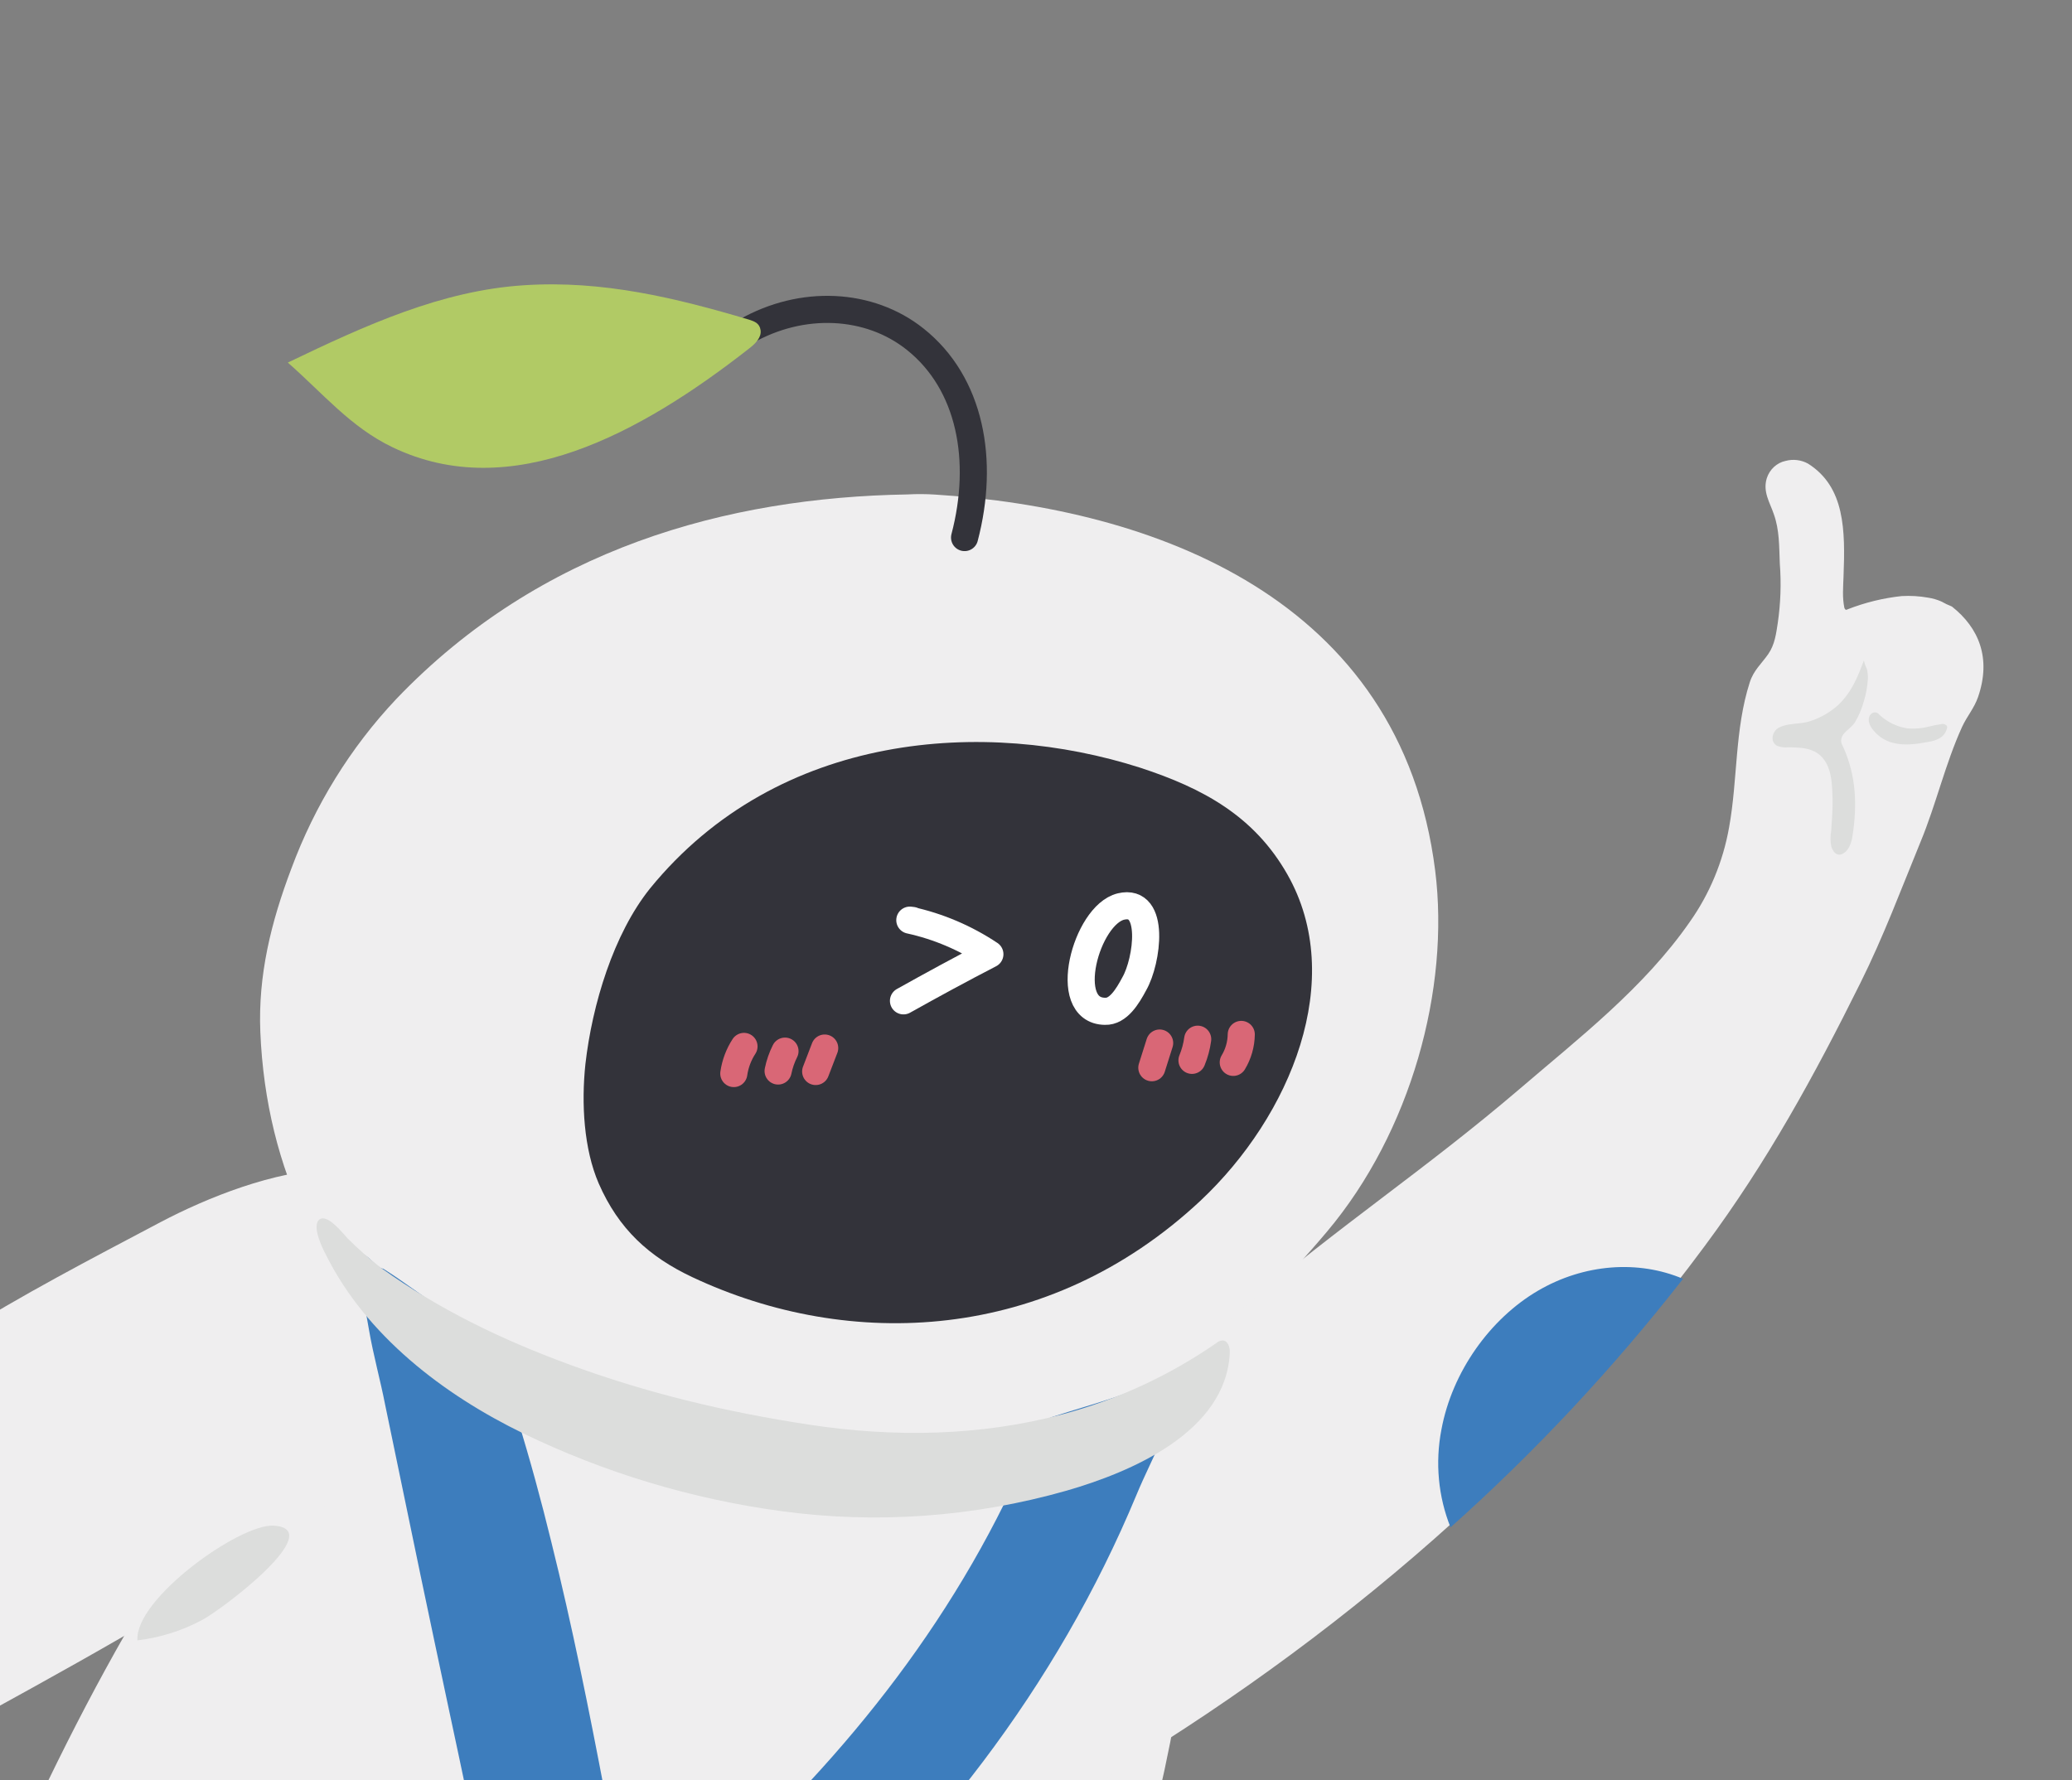 <svg width="384" height="330" viewBox="0 0 384 330" fill="none" xmlns="http://www.w3.org/2000/svg">
<rect x="0" y="0" width="384" height="330" fill="#808080" stroke="none"/>
<g clip-path="url(#clip0_9084_13576)">
<path d="M201.997 217.044C187.448 212.271 170.728 209.159 155.82 207.064C125.075 202.662 97.716 214.994 72.534 238.266C69.211 241.289 66.117 244.449 63.223 247.525C35.394 277.43 15.932 313.175 -0.673 350.903C-9.081 370.045 -16.757 388.162 -25.429 406.872C-27.902 412.211 -29.867 416.313 -29.973 422.023C-30.125 427.142 -28.687 431.746 -27.057 436.254C-25.634 440.421 -23.863 444.444 -21.767 448.276C-19.432 452.691 -17.314 457.47 -14.053 461.293C-10.428 465.802 -6.421 469.956 -2.082 473.705C6.866 481.124 16.11 487.778 26.923 492.308C39.13 497.396 52.426 500.108 66.121 498.221C80.089 496.274 93.039 491.587 106.61 486.366C110.217 484.986 113.917 482.707 117.661 481.947C121.682 481.119 125.37 481.063 129.375 479.117C133.379 477.171 136.917 474.281 140.41 470.872C147.367 464.152 153.694 458.465 159.768 450.427C193.259 406.394 214.746 352.658 220.862 296.99C223.572 272.635 227.558 237.139 209.028 220.813C207.005 218.989 204.597 217.698 201.997 217.044Z" fill="#EFEEEF"/>
<path d="M73.433 129.574C100.162 101.595 134.881 92.197 168.156 91.647C169.877 91.553 171.6 91.562 173.318 91.674C213.765 94.221 259.616 110.794 265.979 161.362C268.738 183.324 261.478 209.818 245.942 228.278C230.406 246.738 211.325 262.859 190.184 271.796C149.533 288.946 108.652 279.007 77.88 253.178C59.982 238.162 49.333 217.153 48.244 191.256C47.823 180.711 50.226 170.969 53.974 161.056C58.328 149.282 64.955 138.56 73.433 129.574Z" fill="#EFEEEF"/>
<path d="M120.467 164.683C144.285 135.463 182.724 133.138 211.325 142.304C222.986 146.117 232.441 151.274 238.581 162.068C249.631 181.492 239.262 206.804 222.463 222.576C194.23 248.95 157.437 250.444 128.279 236.713C120.286 232.938 114.663 227.838 110.953 219.346C108.206 212.986 107.714 204.58 108.494 197.229C109.747 186.219 113.699 173.122 120.467 164.683Z" fill="#33333A"/>
<path d="M281.785 201.708C263.898 216.998 248.498 226.952 230.05 242.769C217.742 253.384 197.103 266.226 188.056 282.882C180.123 297.456 186.69 314.47 189.577 328.022C190.357 331.543 191.48 333.8 194.419 334.453C196.194 334.765 197.909 333.658 199.603 332.653C242.755 307.699 284.415 273.619 315.967 230.912C327.511 215.362 336.252 199.381 344.8 182.163C349.063 173.602 352.297 164.915 355.919 156.075C358.822 149.081 360.496 141.609 363.632 134.726C364.562 132.72 365.822 131.357 366.577 129.234C369.094 121.976 366.72 116.35 361.742 112.424C361.06 112.152 360.396 111.835 359.752 111.475C358.984 111.141 358.178 110.908 357.352 110.782C355.724 110.489 354.068 110.391 352.415 110.488C349.015 110.854 345.669 111.672 342.455 112.924C342.267 113 342.163 113.092 342.012 112.978C341.862 112.864 341.877 112.763 341.809 112.652C341.42 110.709 341.584 108.997 341.657 106.884C341.991 98.256 341.926 90.262 335.09 85.942C333.808 85.233 332.316 85.053 330.902 85.436C330.108 85.604 329.369 85.99 328.759 86.555C328.149 87.12 327.692 87.843 327.432 88.651C326.661 91.181 328.021 93.157 328.723 95.26C329.795 98.213 329.716 101.223 329.849 104.464C330.132 108.143 330.003 111.849 329.466 115.507C329.174 117.387 328.933 119.474 327.701 121.245C326.469 123.016 324.992 124.233 324.281 126.477C321.47 135.211 322.063 144.455 320.453 153.333C319.334 159.687 316.834 165.701 313.147 170.902C304.624 183.18 292.386 192.598 281.785 201.708Z" fill="#EFEEEF"/>
<path d="M-26.893 330.984C-35.471 335.783 -45.258 340.52 -53.553 337.428C-63.71 333.599 -67.246 319.008 -63.885 306.657C-60.523 294.305 -51.914 284.079 -43.114 275.191C-20.672 252.766 3.511 240.397 29.733 226.54C47.146 217.379 79.103 206.751 83.444 234.695C87.291 259.472 64.6 277.444 47.03 288.695C25.745 302.32 3.312 314.295 -18.721 326.419C-21.464 327.921 -24.215 329.397 -26.893 330.984Z" fill="#EFEEEF"/>
<path d="M210.217 182.346C208.948 184.722 207.237 187.543 204.798 187.452C196.476 187.361 201.287 169.575 207.744 168.028C214.202 166.482 212.647 178.101 210.217 182.346Z" stroke="white" stroke-width="5.024" stroke-miterlimit="10"/>
<path d="M138.249 61.417C148.643 55.491 161.09 56.087 169.598 62.861C179.889 71.042 182.513 85.376 178.762 99.64" stroke="#33333A" stroke-width="5.024" stroke-linecap="round" stroke-linejoin="round"/>
<path d="M97.156 52.87C111.753 51.921 125.311 55.237 138.819 59.249C139.801 59.569 140.77 59.884 140.959 61.203C141.148 62.521 140.018 63.685 138.885 64.554C118.647 80.412 94.715 93.434 72.772 82.914C64.974 79.188 59.811 72.87 53.341 67.206C67.815 60.255 81.857 53.838 97.156 52.87Z" fill="#B1CA65"/>
<path d="M77.929 291.947C75.754 281.409 73.564 270.966 71.388 260.429C70.483 255.784 69.215 251.297 68.396 246.569C67.525 241.323 66.265 236.218 65.206 231.042C66.11 231.753 67.142 232.283 68.136 233.009C68.894 233.579 70.09 235.057 71.029 235.167C73.049 236.424 74.892 237.749 76.814 239.097C80.572 241.765 84.33 244.433 88.394 246.433C93.495 248.955 94.115 257.19 95.918 263.05C98.255 270.59 100.314 278.19 102.191 285.872C106.017 301.247 109.167 316.938 112.145 332.617C113.517 340.043 115.298 347.001 116.889 354.347C117.14 355.284 117.453 356.327 118.25 356.726C118.967 356.937 119.738 356.842 120.396 356.462C124.722 354.562 128.56 351.19 132.173 347.906C157.071 325.295 178.201 299.023 191.63 266.576C192.138 265.333 192.644 264.083 193.69 263.298C194.229 262.941 194.816 262.672 195.429 262.5C202.735 260.153 209.374 258.532 216.488 254.956C217.163 254.634 218.079 254.441 218.306 255.07C218.358 255.303 218.369 255.544 218.339 255.782C217.686 263.358 213.545 270.018 210.645 277.029C195.79 312.782 171.965 343.247 143.718 366.86C135.5 373.731 125.864 382.852 116.515 387.069C112.747 388.86 108.418 389.393 104.997 387.706C99.68 385.044 98.795 378.898 96.452 373.575C93.861 367.725 92.625 361.225 91.224 354.711C88.461 341.884 85.802 328.972 83.039 316.139C81.344 308.076 79.576 299.909 77.929 291.947Z" fill="#3D7DBD"/>
<path d="M150.137 264.096C134.382 261.703 119.758 258.193 105.216 252.812C92.761 248.211 81.314 242.66 70.668 235.053C68.461 233.34 66.363 231.485 64.384 229.502C63.698 228.813 60.567 224.67 59.077 226.148C57.823 227.452 59.811 231.451 60.365 232.507C67.843 247.56 82.2 258.508 96.962 265.682C112.051 272.988 128.18 277.85 144.786 280.096C162.421 282.501 180.404 281.211 197.656 276.306C209.548 272.873 227.231 265.469 227.915 250.739C227.982 249.669 227.499 248.328 226.412 248.474C226.052 248.534 225.713 248.694 225.433 248.938C216.701 254.977 207.047 259.447 196.893 262.152C181.623 266.197 165.801 266.453 150.137 264.096Z" fill="#DCDDDC" style="mix-blend-mode:multiply"/>
<path d="M167.44 185.513C172.77 182.531 178.077 179.644 183.453 176.868C178.916 173.846 173.891 171.708 168.616 170.555L169.127 170.617" stroke="white" stroke-width="5.024" stroke-linecap="round" stroke-linejoin="round"/>
<path d="M345.428 122.414C345.55 122.964 345.737 123.495 345.985 123.994C346.131 124.594 346.193 125.213 346.169 125.834C346.091 127.242 345.841 128.637 345.423 129.982C345.046 131.371 344.483 132.699 343.751 133.925C342.995 135.049 341.738 135.602 341.365 136.566C340.977 137.631 341.431 137.988 341.721 138.73C343.949 143.849 344.222 149.062 343.333 154.877C343.12 156.366 342.546 157.913 341.221 158.362C340.281 158.657 339.667 157.775 339.399 156.93C339.201 155.968 339.192 154.972 339.373 154.001C339.514 151.989 339.673 149.894 339.622 147.986C339.544 145.747 339.507 143.345 338.471 141.477C336.923 138.669 334.314 138.558 331.419 138.515C330.769 138.592 330.112 138.517 329.496 138.293C329.179 138.18 328.909 137.957 328.73 137.66C328.551 137.364 328.473 137.011 328.509 136.659C328.546 136.286 328.67 135.928 328.872 135.616C329.073 135.305 329.345 135.05 329.662 134.875C330.255 134.58 330.888 134.383 331.537 134.292C332.9 134.051 334.295 134.118 335.725 133.583C337.553 132.961 339.249 131.961 340.71 130.642C343.205 128.207 344.273 125.509 345.428 122.414Z" fill="#DCDDDC"/>
<path d="M353.463 135.006C351.54 134.704 349.746 133.828 348.294 132.484C348.201 132.346 348.077 132.234 347.934 132.156C347.79 132.079 347.631 132.039 347.469 132.039C347.306 132.039 347.146 132.079 347.001 132.156C346.855 132.234 346.729 132.346 346.632 132.484C346.076 133.211 346.384 134.156 346.776 134.806C347.741 136.265 349.188 137.293 350.842 137.694C353.001 138.253 355.271 137.915 357.52 137.487C358.206 137.389 358.872 137.164 359.487 136.823C359.805 136.639 360.086 136.389 360.312 136.089C360.539 135.79 360.706 135.447 360.804 135.08C360.841 134.884 360.967 134.697 360.744 134.474C360.601 134.335 360.424 134.24 360.233 134.2C360.041 134.159 359.842 134.175 359.657 134.245C359.015 134.332 358.378 134.455 357.748 134.611C356.348 134.993 354.9 135.126 353.463 135.006V135.006Z" fill="#DCDDDC"/>
<path d="M135.994 198.987C136.253 197.187 136.899 195.467 137.883 193.959" stroke="#D96776" stroke-width="5.024" stroke-linecap="round" stroke-linejoin="round"/>
<path d="M144.206 198.517C144.469 197.236 144.898 195.996 145.482 194.833" stroke="#D96776" stroke-width="5.024" stroke-linecap="round" stroke-linejoin="round"/>
<path d="M151.168 198.609L152.839 194.259" stroke="#D96776" stroke-width="5.024" stroke-linecap="round" stroke-linejoin="round"/>
<path d="M230.042 191.736C230.014 193.568 229.501 195.362 228.559 196.917" stroke="#D96776" stroke-width="5.024" stroke-linecap="round" stroke-linejoin="round"/>
<path d="M221.966 192.623C221.783 193.971 221.427 195.289 220.908 196.542" stroke="#D96776" stroke-width="5.024" stroke-linecap="round" stroke-linejoin="round"/>
<path d="M214.915 193.332C214.436 194.888 213.947 196.353 213.468 197.909" stroke="#D96776" stroke-width="5.024" stroke-linecap="round" stroke-linejoin="round"/>
<path d="M50.735 282.792C60.875 283.4 41.124 298.396 37.319 300.351C33.603 302.312 29.591 303.564 25.473 304.048C24.907 296.362 44.536 282.352 50.735 282.792Z" fill="#DCDDDC"/>
<path d="M311.915 237.036C298.89 253.713 284.467 269.133 268.824 283.105C266.541 277.403 265.953 271.088 267.136 264.984C269.119 254.25 276.178 244.428 285.012 239.251C293.572 234.234 303.628 233.524 311.915 237.036Z" fill="#3D7DBD"/>
</g>
<defs>
<clipPath id="clip0_9084_13576">
<rect width="384" height="330" fill="white"/>
</clipPath>
</defs>
</svg>
